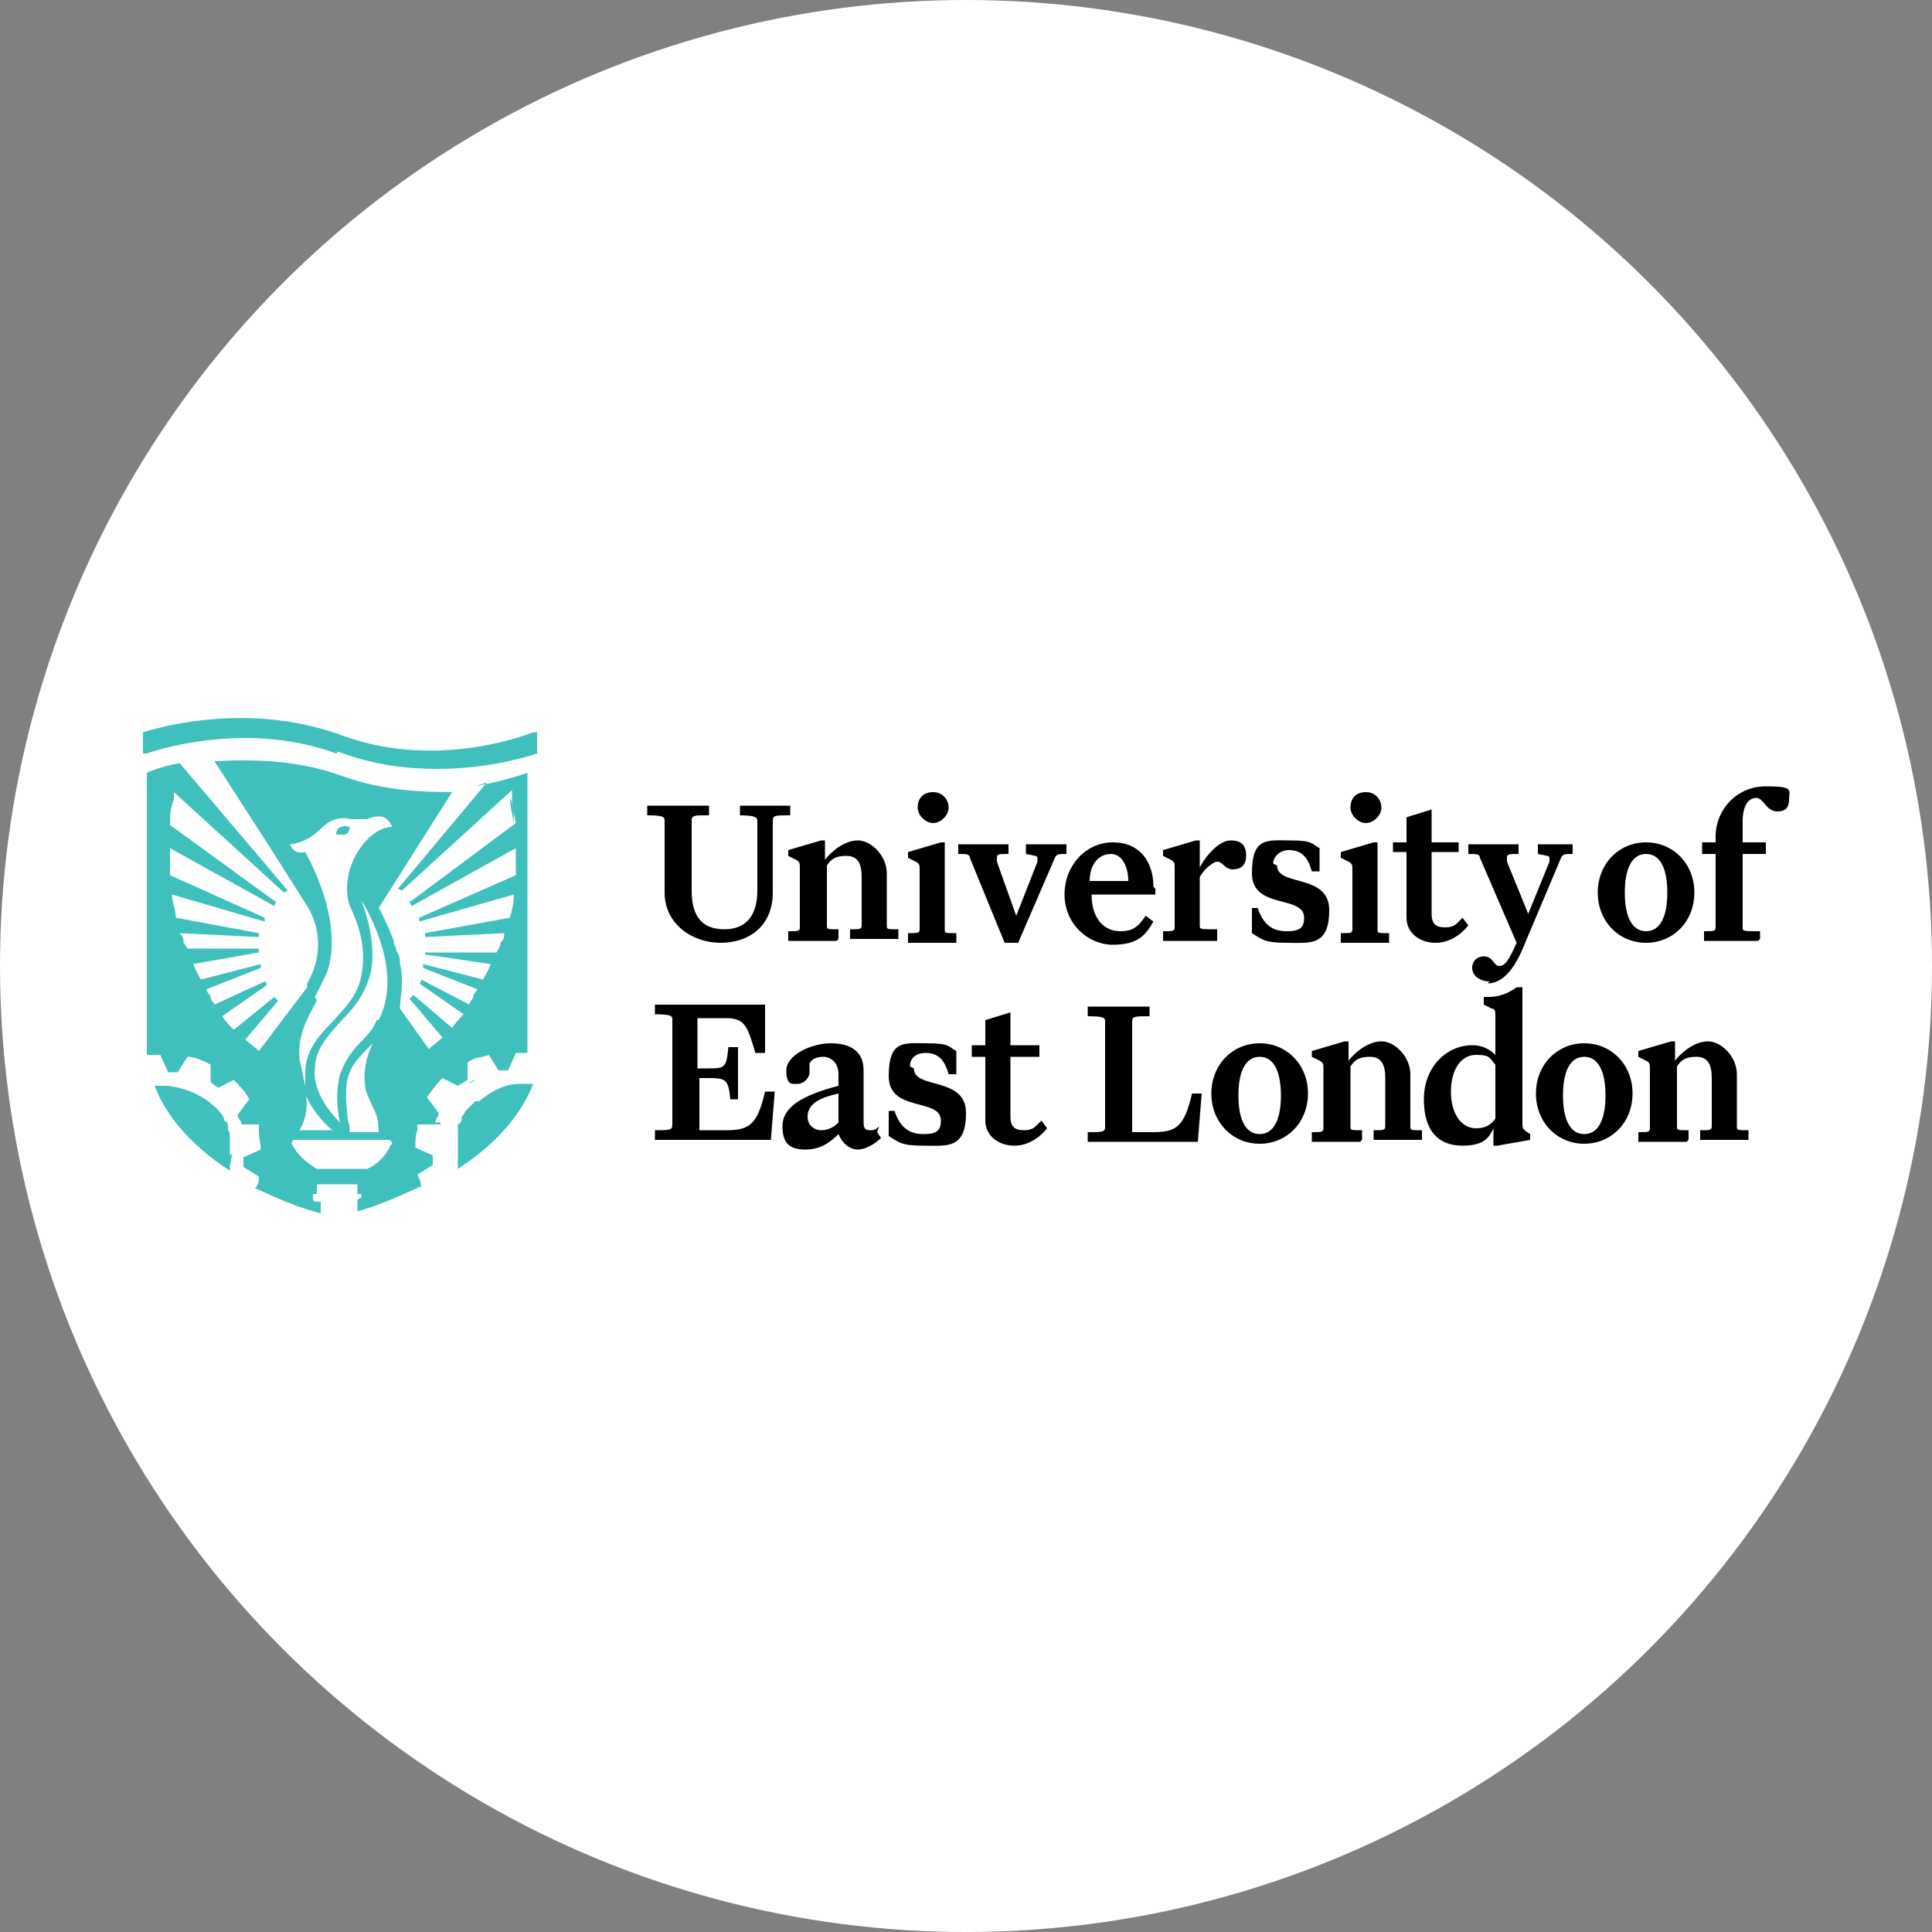 <?xml version="1.0" encoding="UTF-8"?>
<svg xmlns="http://www.w3.org/2000/svg" version="1.1" viewBox="0 0 100 100">
  <rect x="0" y="0" width="100" height="100" fill="#808080" stroke="none"/>
  <!-- Generator: Adobe Illustrator 29.1.0, SVG Export Plug-In . SVG Version: 2.1.0 Build 142)  -->
  <defs>
    <style>
      .st0 {
        fill: #fff;
      }

      .st1 {
        fill: #40c0bd;
      }
    </style>
  </defs>
  <g id="BG">
    <circle class="st0" cx="50" cy="50" r="50"/>
  </g>
  <g id="Layer_1">
    <g>
      <path d="M77.1,50.8c-.5,0-.9-.3-.9-.7s.3-.6.6-.6c.5,0,.5.5.8.5s.5-.3.9-1.2l-1.9-4.4c0-.2-.2-.2-.6-.2v-.5h2.6v.5c-.5,0-.6,0-.6.2s0,.1,0,.2l1.1,2.7h0l1.1-2.7c0,0,0-.2,0-.2,0-.1-.1-.1-.6-.2v-.5h1.8v.5c-.4,0-.5,0-.6.2l-1.9,4.5c-.4,1-1,2-1.9,2h0Z"/>
      <path d="M39.6,54.5h-.5c-.4-1.3-.5-1.8-1.5-1.8h-1.5v2.6h.5c.9,0,1,0,1.1-1.1h.5v2.7h-.4c-.1-1-.2-1.1-1.1-1.1h-.5v2.7h1.4c1.2,0,1.6-.3,2-2h.5l-.2,2.5h-6v-.5c.8,0,.9,0,.9-.3v-5.4c0-.2,0-.3-.9-.3v-.5h5.7v2.3Z"/>
      <path d="M45.5,58.3c-.2.2-.3.2-.5.2s-.3-.1-.3-.4v-2.7c0-1-.7-1.4-1.7-1.4s-2.3.6-2.3,1.4.3.7.6.7.6-.3.6-.6,0-.3,0-.4c0-.2.3-.4.7-.4s.8.3.8.9v.6c-1.9.5-2.9,1.1-2.9,2.1s.5,1.2,1.2,1.2,1.2-.3,1.7-.8c.2.5.6.8,1,.8s.9-.3,1.2-.6l-.2-.3ZM43.4,58.1c-.3.3-.6.4-.9.4s-.7-.2-.7-.7c0-.7.7-1,1.6-1.2v1.5Z"/>
      <path d="M47.3,55.3c0,1.1,2.7.4,2.7,2.3s-1,1.7-2.2,1.7-1.3-.2-1.8-.5v-1.3c-.1,0,.3,0,.3,0,.3.9.8,1.2,1.5,1.2s.9-.2.9-.7c0-1.2-2.7-.4-2.7-2.3s.8-1.7,2-1.7,1.1.2,1.5.4v1.2h-.4c-.2-.7-.5-1.1-1.2-1.1-.4,0-.8.2-.8.7h0Z"/>
      <path d="M52.5,59.3c-.8,0-1.5-.5-1.5-1.3v-3.3h-.7v-.6h.7v-1.3l1.3-.4v1.7h1.5v.6h-1.5v3.1c0,.5.2.7.7.7s.6-.2.9-.5l.3.4c-.4.5-1,.9-1.7.9h0Z"/>
      <path d="M62,59.1h-5.7v-.5c.8,0,.9,0,.9-.3v-5.4c0-.2,0-.3-.9-.3v-.5h3.2v.5c-.8,0-.9,0-.9.3v5.7h1.1c1.2,0,1.6-.3,2-2h.5l-.2,2.5Z"/>
      <path d="M65.2,54c-1.4,0-2.5,1.1-2.5,2.6s1.1,2.6,2.5,2.6,2.5-1.1,2.5-2.6c0-1.5-1.1-2.6-2.5-2.6ZM65.2,58.7c-.7,0-1.1-.7-1.1-2s.4-2,1.1-2,1.1.7,1.1,2-.4,2-1.1,2Z"/>
      <path d="M70.4,59.1h-2.5v-.5c.5,0,.6,0,.6-.2v-3.1c0-.2,0-.3-.2-.4l-.4-.2v-.3l1.7-.5h.2v1c.3-.4,1-1,1.7-1s1.5.8,1.5,1.7v2.7c0,.2,0,.2.6.2v.5h-2.5v-.5c.5,0,.6,0,.6-.2v-2.5c0-.7-.2-1.1-.8-1.1s-.8.2-1,.5v3.1c0,.2,0,.2.6.2v.5h0Z"/>
      <path d="M82,54c-1.4,0-2.5,1.1-2.5,2.6s1.1,2.6,2.5,2.6,2.5-1.1,2.5-2.6-1.1-2.6-2.5-2.6ZM82,58.7c-.7,0-1.1-.7-1.1-2s.4-2,1.1-2,1.1.7,1.1,2c0,1.3-.4,2-1.1,2Z"/>
      <path d="M87.3,59.1h-2.5v-.5c.5,0,.6,0,.6-.2v-3.1c0-.2,0-.3-.2-.4l-.4-.2v-.3l1.7-.5h.2v1c.3-.4,1-1,1.7-1s1.5.8,1.5,1.7v2.7c0,.2,0,.2.6.2v.5h-2.5v-.5c.5,0,.6,0,.6-.2v-2.5c0-.7-.2-1.1-.8-1.1s-.8.2-1,.5v3.1c0,.2,0,.2.6.2v.5h0Z"/>
      <path d="M38.3,42.2v-.5h2.6v.5c-.8,0-.9,0-.9.3v3.7c0,1.7-1.2,2.6-2.7,2.6s-2.9-1-2.9-2.6v-3.7c0-.2,0-.3-.9-.3v-.5h3.2v.5c-.8,0-.9,0-.9.3v3.6c0,1.4.6,2,1.7,2s1.7-.7,1.7-2v-3.6c0-.2-.1-.3-1-.3h0Z"/>
      <path d="M43.3,48.7h-2.5v-.5c.5,0,.6,0,.6-.2v-3.1c0-.2,0-.3-.2-.4l-.4-.2v-.3l1.7-.5h.2v1c.3-.4,1-1,1.7-1s1.5.8,1.5,1.7v2.7c0,.2,0,.2.6.2v.5h-2.5v-.5c.5,0,.6,0,.6-.2v-2.5c0-.7-.2-1.1-.8-1.1s-.8.2-1,.5v3.1c0,.2,0,.2.6.2v.5h0Z"/>
      <path d="M47.4,44.6l-.4-.2v-.3l1.7-.5h.2v4.5c0,.2,0,.2.6.2v.5h-2.5v-.5c.5,0,.6,0,.6-.2v-3.1c0-.2,0-.3-.2-.4h0Z"/>
      <path d="M48.3,41c.5,0,.8.4.8.8s-.4.8-.8.8-.8-.4-.8-.8c0-.5.3-.8.8-.8h0Z"/>
      <path d="M55.2,43.7v.5c-.4,0-.5,0-.6.2l-1.9,4.4h-.7l-1.8-4.4c0-.2-.2-.2-.6-.2v-.5h2.6v.5c-.5,0-.6,0-.6.2s0,.1,0,.2l1,2.8h0l1.1-2.8c0,0,0-.2,0-.2,0-.1-.1-.1-.6-.2v-.5h1.9Z"/>
      <path d="M59.7,45.9c0-1.3-.7-2.3-2.1-2.3s-2.5,1.2-2.5,2.7,1.2,2.6,2.5,2.6,1.7-.5,2.1-1.2l-.4-.3c-.4.6-.7.8-1.3.8-.9,0-1.5-.7-1.5-1.9h3.3v-.3ZM56.4,45.6c0-.9.5-1.4,1.1-1.4s.9.7.9,1.4h-2Z"/>
      <path d="M63,48.7h-2.8v-.5c.5,0,.6,0,.6-.2v-3.1c0-.2,0-.3-.2-.4l-.4-.2v-.3l1.7-.5h.2v1.4c.3-.6,1-1.4,1.6-1.4s.8.3.8.8-.3.7-.7.7-.5-.4-.8-.4c-.2,0-.7.4-.9.8v2.5c0,.2,0,.2.9.2v.4h0Z"/>
      <path d="M66.1,44.8c0,1.1,2.7.4,2.7,2.3s-1,1.7-2.2,1.7-1.3-.2-1.8-.5v-1.3c-.1,0,.3,0,.3,0,.3.9.8,1.2,1.5,1.2s.9-.2.9-.7c0-1.2-2.7-.4-2.7-2.3s.8-1.7,2-1.7,1.1.2,1.5.4v1.2h-.4c-.2-.7-.5-1.1-1.2-1.1-.4,0-.8.3-.8.7h0Z"/>
      <path d="M69.8,44.6l-.4-.2v-.3l1.7-.5h.2v4.5c0,.2,0,.2.6.2v.5h-2.5v-.5c.5,0,.6,0,.6-.2v-3.1c0-.2,0-.3-.2-.4h0Z"/>
      <path d="M70.7,41c.5,0,.8.4.8.8s-.4.8-.8.8-.8-.4-.8-.8c0-.5.3-.8.8-.8h0Z"/>
      <path d="M85.2,43.6c-1.4,0-2.5,1.1-2.5,2.6s1.1,2.6,2.5,2.6,2.5-1.1,2.5-2.6-1.1-2.6-2.5-2.6ZM85.2,48.2c-.7,0-1.1-.7-1.1-2s.4-2,1.1-2,1.1.7,1.1,2-.4,2-1.1,2Z"/>
      <path d="M91,48.7h-2.8v-.5c.5,0,.6,0,.6-.2v-3.8h-.7v-.6h.7v-.3c0-1.4,1.1-2.6,2.6-2.6s1.2.2,1.2.7-.3.6-.6.6c-.6,0-.7-.7-1.1-.7s-.7.4-.7,1.2v1.1h1.2v.6h-1.2v3.8c0,.2,0,.2.9.2v.4Z"/>
      <path d="M74.3,48.8c-.8,0-1.5-.5-1.5-1.3v-3.4h-.7v-.5h.7v-1.3l1.3-.4v1.7h1.4v.5h-1.4v3.2c0,.5.2.7.7.7s.6-.2.9-.5l.3.4c-.4.5-1,.9-1.7.9h0Z"/>
      <path d="M79,58.5c-.2,0-.2-.2-.2-.4v-7h-.3c-.4.3-.9.5-1.4.5s-.2,0-.3,0v.4l.4.2c.2,0,.2.2.2.4v2c-.3-.3-.7-.5-1.2-.5-1.3,0-2.5,1.1-2.5,2.8s.8,2.4,2,2.4,1.4-.5,1.6-.9v.9h.2l1.7-.3v-.3l-.3-.2ZM77.4,57.9c-.2.3-.5.5-1,.5-.8,0-1.3-.8-1.3-1.9s.5-1.9,1.3-1.9.7.2,1,.5v2.7h0Z"/>
      <path class="st1" d="M13.5,58.1c0,.1,0,.2,0,.3,0-.1,0-.2,0-.3h-.9c0-.2-.2-.4-.2-.6,0,.2.2.3.2.5h.9Z"/>
      <path class="st1" d="M13.6,60.9l-.8-.5.8.5Z"/>
      <path class="st1" d="M14.4,51.6l-1.7,2,1.7-2Z"/>
      <path class="st1" d="M13.9,50.8l-2.3,1.6,2.3-1.6Z"/>
      <path class="st1" d="M13.5,50l-2.8,1.1,2.8-1.1Z"/>
      <path class="st1" d="M26.6,55.3c0,0-.1,0-.2,0s0,0-.1,0c0,0,0,0,.1,0,0,0,.1,0,.2,0h0Z"/>
      <path class="st1" d="M22.4,61.8s0,0,0,0c0,0,0,0,0,0h0Z"/>
      <path class="st1" d="M11.8,60.4c0-.2,0-.4,0-.6v-.2.2c0,.2,0,.4,0,.6h0Z"/>
      <path class="st1" d="M23.7,52.4l-2.2-1.6,2.2,1.6Z"/>
      <path class="st1" d="M13.4,48.1c0,0,0,.1,0,.2,0,0,0-.1,0-.2h0Z"/>
      <path class="st1" d="M22.6,53.5l-1.7-2,1.7,2Z"/>
      <path class="st1" d="M26.6,42.6c0-.4,0-.9-.2-1.3,0,.4.1.8.2,1.3h0Z"/>
      <path class="st1" d="M20.5,50.8c0,.4,0,.8-.1,1.2,0-.4.1-.8.1-1.2h0Z"/>
      <path class="st1" d="M21.9,48.3c0,0,0-.1,0-.2,0,0,0,.1,0,.2h0Z"/>
      <path class="st1" d="M24.6,51.1l-2.8-1.1,2.8,1.1Z"/>
      <path class="st1" d="M14.7,46.1l-5.7-5.2c0,.1,0,.3,0,.4,0-.1,0-.3,0-.4l5.7,5.2Z"/>
      <path class="st1" d="M14.2,46.6s0,.1-.1.2l-5.4-3,5.4,3c0,0,0-.1.1-.2h0Z"/>
      <path class="st1" d="M26.2,55.3l-.5-.8c-.4,0-.8.2-1.2.4.4-.2.8-.3,1.2-.4l.5.8h0Z"/>
      <path class="st1" d="M26.7,43.8l-5.4,3s0-.1-.1-.2c0,0,0,.1.1.2l5.4-3Z"/>
      <path class="st1" d="M26.5,41.3c0-.1,0-.3,0-.4l-5.7,5.2,5.7-5.2c0,.1,0,.3,0,.4h0Z"/>
      <polygon class="st1" points="16 46.8 15.9 46.6 14 43.7 15.9 46.6 16 46.8"/>
      <path class="st1" d="M24.6,55.9c-.2,0-.3.2-.5.3l.5-.3Z"/>
      <path class="st1" d="M22.6,60.3l-.8.5.8-.5Z"/>
      <path class="st1" d="M22.8,58.1c0-.2.2-.3.2-.5,0,.2-.2.3-.2.5h-.9c0,.2,0,.2,0,.4,0-.1,0-.2,0-.3h.9Z"/>
      <path class="st1" d="M17.8,43.2c.2,0,.3-.2.3-.4-.1,0-.3-.1-.4,0-.2,0-.3.2-.3.4.1,0,.3,0,.4,0h0Z"/>
      <path class="st1" d="M17.8,43.2"/>
      <path class="st1" d="M25.2,40.5l-4.6,5.5s0,0,.2.1l5.7-5.2c0,.1,0,.3,0,.4,0,.4.1.8.2,1.3l-5.5,4.1s0,0,.1.2l5.4-3v.2c0,.4,0,.8,0,1.2l-5,2.2v.2c0,0,4.9-1.4,4.9-1.4,0,.4-.1.8-.2,1.2l-4.4.8c0,0,0,.1,0,.2l4.1-.2c0,.2,0,.3-.2.5,0,.2-.1.3-.2.5h-3.7c0-.1,0,.1,0,.1l3.4.5c-.1.3-.3.6-.4.8l-3.1-.8c0,0,0,.2,0,.2l2.8,1.1c0,.1-.2.2-.2.4,0,.1-.2.2-.2.4l-2.5-1.3c0,0,0,.2-.1.2l2.3,1.6c-.2.2-.4.4-.6.7l-2-1.7c0,0-.1.1-.2.2l1.7,2c-.2.2-.5.4-.7.6l-1.5-2.1c0-.4.1-.8.1-1.2s0-.8-.1-1.1c0-.2,0-.5-.2-.7,0-.1,0-.2-.1-.3,0-.3-.2-.6-.3-.9-.2-.4-.3-.7-.5-1h0c0,0,3.8-6,3.8-6-1.7,0-3.6-.1-5.6-.8-2.4-.9-4.8-.9-6.7-.8l2.9,4.5,1.9,3h0c.8,1.3.7,2.8,0,4v.2c0,0-2.5,3.3-2.5,3.3-.2-.2-.5-.4-.7-.6l1.7-2c0,0-.1-.1-.2-.2l-2.1,1.7c-.2-.2-.4-.4-.6-.7l2.3-1.6c0,0,0-.2-.1-.2l-2.6,1.2c0-.1-.2-.2-.2-.4,0-.1-.2-.2-.2-.4l2.8-1.1c0,0,0-.2,0-.2l-3.1.8c-.2-.3-.3-.6-.4-.8l3.4-.6v-.2h-3.7c0,0-.1-.2-.2-.3,0-.2,0-.3-.2-.5l4.1.2c0,0,0-.1,0-.2l-4.3-.8c0-.4-.2-.8-.2-1.2l4.8,1.4v-.2c0,0-4.9-2.2-4.9-2.2,0-.4,0-.8,0-1.2v-.2l5.4,3s0-.1.1-.2l-5.5-4c0-.4,0-.9.2-1.3,0-.1,0-.3,0-.4l5.7,5.2s0,0,.2-.1l-5.6-6.6c-1.1.2-1.7.5-1.7.5v14.3c0,0,0,.2,0,.3.2,0,.4,0,.7,0l.4.9c0,0,.1,0,.2,0,0,0,.1,0,.2,0s0,0,.1,0l.5-.8c.4,0,.8.2,1.2.4v.9c0,0,.2.2.4.3l.8-.4c.3.3.6.6.8,1l-.6.8c0,.2.2.3.2.5h.9c0,.2,0,.2,0,.4,0,.3.1.6.1.9l-.9.4c0,0,0,.1,0,.2,0,0,0,.1,0,.2s0,0,0,.1l.8.5c0,.2,0,.4-.2.6,1.1.5,2.2,1,3.4,1.3v-.6h-.2c0,0-.2,0-.2-.1,0,0,0,0,0-.1h0c0-.2,0-.2,0-.2,0,0,0,0,0,0,0,0,0,0,.2,0h0v-.5s0,0,0,0h2.1s0,0,0,0v.5s0,0,0,0c0,0,.1,0,.2,0,0,0,0,0,0,0,0,0,0,0,0,0h0c0,.2,0,.2,0,.2,0,0-.1,0-.2.1h0v.6c1.1-.3,2.2-.8,3.3-1.3,0-.2-.1-.4-.2-.6l.8-.5s0,0,0-.1c0,0,0-.1,0-.2s0-.1,0-.2l-.9-.4c0-.3,0-.6.1-.9,0-.1,0-.2,0-.3h.9c0-.2.2-.4.2-.6l-.6-.8c.2-.3.5-.7.8-1l.8.4c.2-.1.3-.2.5-.3v-.9c.2-.2.7-.3,1.1-.4l.5.8s0,0,.1,0c0,0,.1,0,.2,0s.1,0,.2,0l.4-.9c0,0,.2,0,.3,0,0,0,.2,0,.3,0,0-.1,0-.2,0-.3v-14.2c0,0-1.1.4-2.7.7h0ZM19.5,52.8c-.2.5-.5.8-.8,1.1-.4.4-.8.9-1.1,1.7-.2.8-.2,1.6,0,2.5,0,0,0,0,0,0h0s0,0,0,0c-.9-.9-1.4-1.9-1.3-2.8,0-1,.7-1.7,1.3-2.4.7-.7,1.3-1.4,1.6-2.6.2-1.1,0-2.4-.5-3.7,0,0,0,0,0,0,0,0,0,0,0,0,0,0,2.3,3.5.9,6.2h0ZM18.9,56.2c0,.3.2.6.3.9.2.4.4.7.4,1.5h-1.5c0-.2,0-.4-.1-.6,0-.4-.2-1.3,0-2.2.2-.7.6-1.1,1-1.5,0,0,.2-.2.3-.3,0,0,0,0,0,0,0,0,0,0,0,0-.4.8-.5,1.6-.4,2.2h0ZM15.8,56.6s0,0,0,0,0,0,0,0c.2.6.8,1.4,1.4,1.9s0,0,0,0h-1.7s0,0,0,0c.6-1,.3-2,.3-2h0ZM16.3,51.6c.2-.4.4-.8.6-1.2.6-1.6.2-3.9-1.1-6.3-.1,0-.5.2-.8-.4h0c0,0,0,0,0,0s.8,0,1.6-.8c.6-.6,1.1-.6,1.6-.5.2,0,.4,0,.6,0h.2c.5-.2,1-.3,1.3.4h0c0,0,0,0,0,0h0c-1,0-2.1,1.3-2.3,2.7-.1.7,0,1.2.2,1.6.6,1.3.7,2.4.5,3.4-.2,1.1-.9,1.7-1.5,2.4-.7.7-1.4,1.5-1.4,2.6,0,.2,0,.3,0,.5,0,.2,0,.2,0,.2s0,0,0,0c0,0-.2-.9-.3-1.4-.1-1.2.4-2.1.9-3h0ZM20.2,59.3c-.2.5-.7,1-1.2,1.2,0,0-.2,0-.2,0h-2.2c0,0-.1,0-.2,0-.5-.3-1-.7-1.3-1.3,0-.1,0-.2.2-.2h4.8c.1,0,.2.1.2.2h0Z"/>
      <path class="st1" d="M24.6,57c-.2.2-.3.3-.5.5,0,0-.1.2-.2.3h0c0,.2,0,.3-.2.4,0,0,0,.1,0,.2,0,.1,0,.2,0,.3,0,.2,0,.3,0,.5,0,.1,0,.2,0,.3v.2c0,.2,0,.4,0,.6,0,0,0,.1,0,.2,2.3-1.5,3.4-3.1,3.9-4.4-.2,0-.4,0-.7,0-.8,0-1.5.4-2.1.9h0ZM11.9,59.8v-.2c0-.1,0-.2,0-.3,0-.2,0-.3,0-.5,0-.1,0-.2-.1-.3,0,0,0-.1,0-.2,0-.1,0-.2-.2-.3h0c0-.2-.1-.3-.2-.4-.1-.2-.3-.3-.5-.5-.6-.5-1.4-.8-2.2-.9-.2,0-.4,0-.7,0,.5,1.3,1.6,2.9,3.9,4.4,0,0,0-.1,0-.2,0-.2.1-.4.1-.7h0ZM17.5,38.9c1.8.7,3.6.9,5.1.9,2.6,0,4.6-.6,5.2-.8v-1.1h-.2c0,0-4.8,2-9.8.2-4.8-1.8-9.4-.5-10.4-.2v1.1h.2s4.9-1.8,9.8,0h0Z"/>
    </g>
  </g>
</svg>